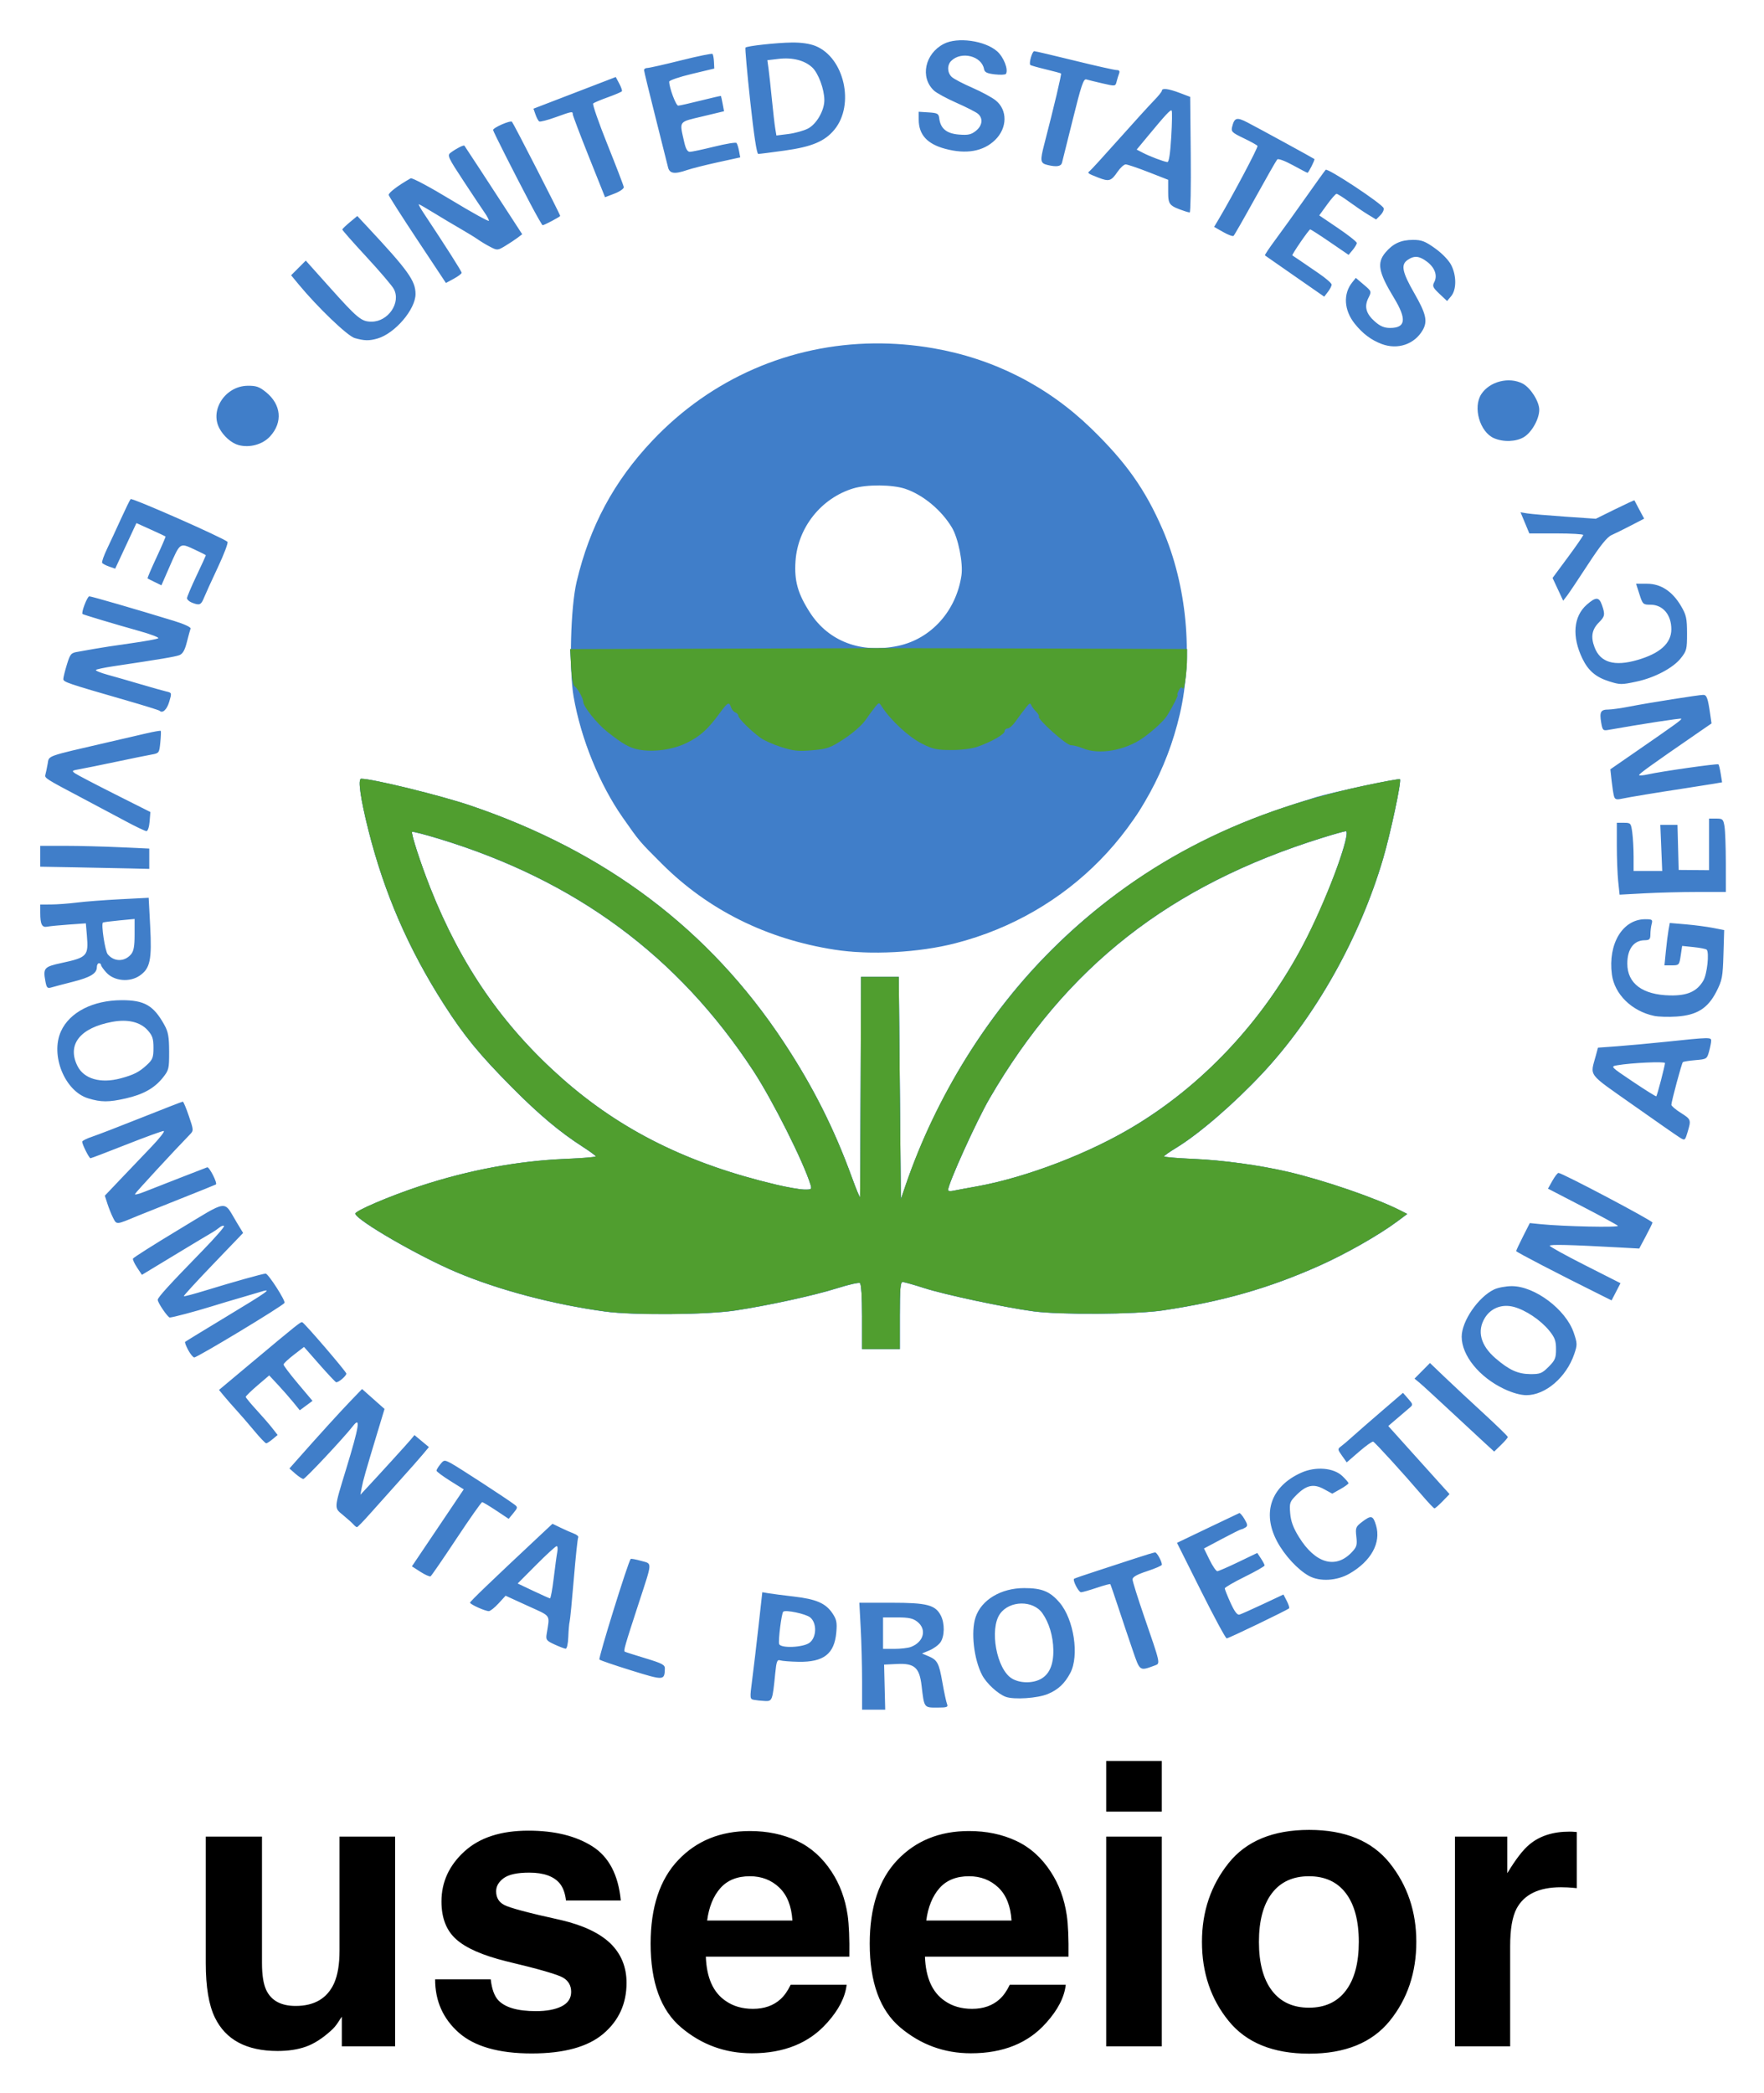 <svg xmlns="http://www.w3.org/2000/svg" role="img" viewBox="-19.20 -19.20 841.40 998.40"><title>useeior logo</title><path fill="#407ec9" d="M397.81 144.587c-40.045.417-77.746 16.663-105.812 46.344-18.38 19.436-29.905 40.912-36.156 67.344-2.884 12.193-3.667 41.965-1.438 54.812 3.475 20.018 12.387 41.891 23.469 57.688 8.047 11.47 7.661 11.049 18.625 22 22.028 22.002 50.033 35.929 82.375 40.969 17.026 2.653 40.158 1.436 57.625-3.062 53.864-13.871 94.64-55.548 107.094-109.406 6.434-27.827 3.315-61.273-8.219-87.906-8.274-19.106-17.47-32.098-34.156-48.281-20.813-20.185-46.618-33.262-75.375-38.219-9.4-1.62-18.79-2.377-28.031-2.281zm2.5 67.75c4.633.039 9.207.571 12.25 1.594 8.53 2.865 17.335 10.181 22.312 18.531 2.997 5.028 5.373 16.935 4.531 22.719-2.47 16.976-14.455 30.315-30.219 33.656-17.65 3.741-33.135-2.098-42-15.812-5.851-9.052-7.584-15.188-6.938-24.625 1.097-16 12.251-30.01 27.562-34.656 3.196-.97 7.867-1.445 12.5-1.406zm-247.219 139.938c-1.682 0-.33 9.595 3.5 24.75 7.558 29.902 19.098 56.476 35.938 82.781 9.648 15.071 16.943 23.976 32.438 39.594 12.856 12.958 22.841 21.346 33.781 28.375 3.424 2.2 6.245 4.293 6.25 4.625.005.332-6.412.866-14.25 1.188-22.841.936-46.419 5.319-69.75 13-14.384 4.735-31.088 11.893-30.719 13.156.975 3.338 30.375 20.315 48.219 27.844 20.208 8.527 46.181 15.401 71 18.781 13.462 1.833 48.64 1.549 62-.5 16.287-2.498 37.694-7.177 48.719-10.656 5.348-1.688 10.185-2.787 10.75-2.438.631.39 1.031 6.575 1.031 16.062v15.438h18v-16c0-12.665.288-16 1.344-16 .733 0 5.475 1.343 10.531 2.969 9.669 3.108 38.013 9.134 51.719 11 12.742 1.735 49.009 1.493 61.719-.406 28.616-4.277 50.513-10.513 74.688-21.281 12.646-5.633 28.535-14.654 37.25-21.156l4.781-3.562-3.281-1.656c-11.602-5.908-36.366-14.414-53.656-18.438-13.454-3.131-31.126-5.571-44.844-6.156-7.838-.334-14.234-.856-14.219-1.188.016-.332 2.565-2.159 5.656-4.031 10.937-6.623 27.72-21.108 41.344-35.688 25.252-27.025 46.328-64.503 57.438-102.156 3.593-12.179 8.916-37.178 8.094-38-.575-.575-33.128 6.304-40.062 8.469-27.357 8.539-42.996 14.926-62.688 25.625-44.391 24.119-80.195 58.614-106.531 102.656-9.49 15.871-20.663 39.81-26.375 56.5l-2.406 7-.5-53-.5-53h-18l-.188 52c-.096 28.6-.212 52.45-.281 53-.069.55-1.839-3.725-3.938-9.5-8.45-23.252-18.675-43.501-32.594-64.562-35.419-53.595-84.814-90.829-149.5-112.719-14.221-4.812-46.471-12.719-51.906-12.719zm469.625 25c1.261 0-.68 7.662-5 19.625-21.463 59.437-60.433 104.517-112.344 129.938-18.641 9.128-41.243 16.762-58.875 19.906-4.95.883-10.012 1.826-11.25 2.094-1.238.268-2.25.099-2.25-.375 0-3.011 13.609-33.067 19.781-43.688 36.603-62.98 86.125-101.765 158.781-124.375 5.526-1.72 10.533-3.125 11.156-3.125zm-445.344.312c.257-.257 5.997 1.219 12.781 3.281 65.143 19.799 113.974 55.817 149.906 110.594 9.232 14.073 24.14 43.738 27.406 54.562.624 2.067.351 2.265-3.156 2.188-2.1-.046-8.088-1.107-13.312-2.344-41.849-9.908-73.925-25.81-101.938-50.531-28.338-25.009-48.327-53.88-63.031-91.031-4.632-11.703-9.286-26.089-8.656-26.719z"/><path fill="#407ec9" d="M392 782.87c0-7.339-.294-18.814-.654-25.5l-.654-12.157h15.253c16.997 0 20.984 1.028 23.599 6.085 1.932 3.737 1.848 9.91-.175 12.798-.897 1.28-3.242 3.001-5.211 3.824l-3.58 1.496 2.961 1.245c4.387 1.845 5.131 3.224 6.77 12.552.821 4.675 1.811 9.287 2.199 10.25.621 1.54.046 1.75-4.793 1.75-6.223 0-6.088.193-7.344-10.499-1.008-8.573-3.397-10.69-11.623-10.298l-6.248.298.264 10.75.264 10.75H392v-13.343zm23.28-16.573c6.148-2.338 7.701-8.381 3.085-12.011-2.084-1.64-4.069-2.073-9.5-2.073H402v15h5.435c2.989 0 6.519-.412 7.845-.916zm-74.839 25.236c-2.006-.398-2.028-.645-.858-9.614.66-5.063 2.016-16.521 3.012-25.463l1.811-16.257 3.047.509c1.676.28 7.097.98 12.047 1.556 10.628 1.237 15.121 3.185 18.334 7.949 1.993 2.955 2.284 4.375 1.87 9.123-.898 10.293-6.008 14.265-18.067 14.043-3.819-.07-7.72-.375-8.67-.676-1.479-.469-1.823.423-2.401 6.231-1.293 13.006-1.402 13.296-4.926 13.143-1.726-.075-4.065-.32-5.197-.544zm26.536-27.267c3.38-2.597 3.525-9.417.256-12.064-2.114-1.712-11.809-3.745-12.858-2.697-.813.813-2.469 14.024-1.933 15.42.814 2.121 11.55 1.634 14.535-.659zM460.5 790.076c-3.726-1.377-9.159-6.386-11.241-10.363-3.955-7.555-5.439-20.671-3.123-27.601 2.765-8.274 12.096-13.874 23.146-13.889 8.452-.012 12.355 1.581 16.908 6.899 6.842 7.994 9.486 25.338 5.121 33.591-2.67 5.048-5.787 7.966-10.708 10.022-4.89 2.043-16.167 2.796-20.102 1.341zm16.533-8.38c4.244-2.195 6.312-6.865 6.193-13.983-.111-6.576-2.045-13.034-5.255-17.541-4.457-6.259-15.605-6.085-20.171.316-5.162 7.237-1.668 26.395 5.625 30.843 3.719 2.268 9.622 2.426 13.607.365zM282 777.532c-7.975-2.468-14.852-4.824-15.283-5.236-.615-.589 13.625-46.417 14.906-47.971.176-.213 2.397.194 4.936.904 5.45 1.526 5.535-.126-1.025 19.984-6.83 20.939-7.41 22.963-6.686 23.359.359.196 4.815 1.616 9.902 3.156 7.895 2.39 9.24 3.107 9.18 4.893-.192 5.72-.359 5.729-15.93.911zm239.107-9.585c-1.746-5.078-4.808-14.184-6.802-20.234-1.995-6.05-3.754-11.162-3.91-11.361-.156-.198-3.095.589-6.533 1.75-3.438 1.161-6.783 2.111-7.435 2.111-1.148 0-4.087-5.7-3.312-6.423.212-.197 4.885-1.812 10.385-3.588 5.5-1.776 13.911-4.525 18.691-6.109 4.78-1.584 9.095-2.88 9.589-2.88.866 0 3.219 4.287 3.219 5.865 0 .424-3.15 1.803-7 3.065-4.889 1.603-7 2.79-7 3.935 0 .902 2.484 8.839 5.519 17.638 7.885 22.853 7.792 22.434 5.164 23.401-7.381 2.716-7.114 2.897-10.576-7.17zm-275.827-2.843c-3.816-1.755-4.175-2.225-3.75-4.916 1.527-9.663 2.491-8.228-9.099-13.53l-10.472-4.791-3.364 3.673c-1.85 2.02-3.94 3.673-4.643 3.673-1.775 0-8.951-3.239-8.951-4.04 0-.572 10.157-10.333 32.909-31.626l6.409-5.998 3.854 1.862c2.12 1.024 5 2.298 6.401 2.83 1.401.532 2.309 1.352 2.019 1.821-.29.469-1.233 9.358-2.094 19.752-.862 10.394-1.76 19.574-1.995 20.399-.235.825-.522 4.088-.637 7.25-.123 3.382-.653 5.715-1.288 5.666-.593-.046-2.978-.957-5.299-2.025zm-.363-31.641c.64-5.362 1.407-10.988 1.703-12.5.296-1.512.156-2.75-.311-2.75-.468 0-4.842 4.01-9.72 8.911l-8.87 8.911 7.391 3.502c4.065 1.926 7.673 3.541 8.017 3.589.345.048 1.15-4.3 1.791-9.663zm308.69 5.965l-11.401-22.785 14.541-6.965c7.998-3.831 14.827-7.082 15.175-7.224.349-.143 1.464 1.146 2.479 2.864 1.529 2.589 1.61 3.273.471 3.994-.756.479-1.661.877-2.011.886-.35.008-4.495 2.067-9.21 4.576l-8.572 4.56 2.668 5.44c1.467 2.992 3.137 5.418 3.71 5.392.573-.026 5.092-1.994 10.042-4.374l9-4.327 1.743 2.624c.959 1.443 1.746 2.949 1.75 3.346.004.397-4.268 2.83-9.493 5.407-5.225 2.577-9.5 5.063-9.5 5.525 0 .462 1.238 3.563 2.75 6.89 1.905 4.191 3.211 5.916 4.25 5.615.825-.239 5.884-2.494 11.243-5.01l9.743-4.576 1.581 3.057c.869 1.681 1.367 3.271 1.106 3.532-.857.857-28.842 14.339-29.764 14.339-.495 0-6.03-10.253-12.301-22.785zm51.628-6.965c-5.287-2.862-11.713-9.793-15.274-16.473-7.311-13.717-2.887-26.336 11.497-32.792 6.894-3.094 15.467-2.389 19.648 1.616 1.591 1.525 2.894 3.055 2.894 3.401 0 .346-1.74 1.607-3.867 2.802l-3.867 2.174-3.925-2.15c-4.943-2.708-8.383-1.986-13.121 2.752-3.245 3.245-3.436 3.795-3.025 8.742.319 3.841 1.454 6.926 4.17 11.325 7.748 12.553 17.427 15.399 25.107 7.382 2.462-2.57 2.738-3.48 2.283-7.516-.481-4.266-.288-4.768 2.708-7.053 4.38-3.341 5.257-3.127 6.681 1.626 2.489 8.307-2.332 17.084-12.644 23.017-6.019 3.463-14.095 3.944-19.264 1.146zm-423.893-1.999l-4.066-2.614 12.358-18.357 12.358-18.357-6.497-4.073c-3.573-2.24-6.497-4.423-6.497-4.851 0-.428.814-1.783 1.81-3.012 1.745-2.155 1.923-2.176 4.987-.592 2.996 1.549 26.707 16.981 30.423 19.8 1.608 1.22 1.573 1.484-.532 4.048l-2.252 2.743-5.968-3.965c-3.282-2.181-6.288-3.978-6.68-3.993-.392-.016-5.914 7.826-12.272 17.426-6.358 9.6-11.908 17.67-12.333 17.933-.425.263-2.603-.698-4.84-2.136zm-31.968-22.614c-.619-.708-2.837-2.697-4.928-4.421-4.383-3.613-4.449-2.645 1.527-22.216 6.131-20.08 6.922-25.085 3.209-20.306-4.396 5.657-22.798 25.292-23.682 25.269-.55-.014-2.27-1.143-3.822-2.508l-2.822-2.483 3.822-4.328c9.879-11.185 20.304-22.659 25.315-27.86l5.507-5.717 5.358 4.754 5.358 4.754-3.166 10.462c-5.927 19.59-7.031 23.461-7.688 26.962l-.657 3.5 2.397-2.567c6.304-6.752 19.894-21.676 21.545-23.66l1.852-2.227 3.442 2.858 3.442 2.858-2.942 3.53c-1.618 1.941-6.542 7.513-10.942 12.38-4.4 4.868-10.675 11.883-13.946 15.589-3.27 3.706-6.195 6.721-6.5 6.7-.305-.021-1.061-.617-1.68-1.325zm509.588-14.037c-8.421-9.868-22.261-25.061-23.171-25.437-.449-.186-3.472 1.963-6.718 4.775l-5.901 5.112-2.254-3.165c-2.136-3-2.161-3.233-.478-4.464.977-.714 3.418-2.788 5.424-4.61 2.007-1.821 8.258-7.273 13.893-12.116l10.244-8.805 2.469 2.805c2.342 2.661 2.378 2.883.699 4.305-.973.825-3.664 3.122-5.98 5.105l-4.21 3.605 10.69 11.895c5.879 6.542 12.457 13.849 14.617 16.238l3.927 4.343-3.302 3.407c-1.816 1.874-3.569 3.407-3.894 3.407-.326 0-3.05-2.88-6.054-6.4zM688.5 668.533c-2.75-2.522-10.279-9.509-16.731-15.527-6.452-6.018-12.752-11.783-14-12.811L655.5 638.325l3.687-3.726 3.687-3.726 6.813 6.523c3.747 3.588 12.101 11.38 18.563 17.315 6.463 5.936 11.75 11.089 11.75 11.451 0 .362-1.462 2.076-3.25 3.807l-3.25 3.149-5-4.586zm-586.394-5.288c-2.732-3.283-6.524-7.67-8.427-9.75-1.903-2.08-4.575-5.131-5.938-6.781l-2.479-3 14.931-12.5c22.494-18.832 24.065-20.085 24.796-19.781C126.173 611.924 146 635.031 146 635.918c0 1.165-3.976 4.483-4.917 4.103-.418-.169-4.024-4.02-8.014-8.558l-7.253-8.251-4.866 3.751c-2.676 2.063-4.885 4.146-4.908 4.629-.023.483 3.077 4.583 6.891 9.111l6.933 8.233-3.035 2.244-3.035 2.244-3.132-3.855c-1.722-2.12-5.005-5.862-7.294-8.315l-4.163-4.461-5.604 4.788c-3.082 2.633-5.593 5.091-5.58 5.461.014.37 2.302 3.148 5.084 6.173 2.783 3.025 6.199 6.961 7.591 8.746l2.531 3.246-2.366 1.971c-1.301 1.084-2.687 1.986-3.079 2.004-.392.018-2.949-2.653-5.681-5.936zm596.15-19.987C686.415 637.656 678 627.299 678 618.327c0-7.424 7.926-18.952 15.501-22.547 1.815-.861 5.608-1.566 8.428-1.566 10.937 0 25.753 11.137 29.506 22.179 1.75 5.149 1.766 5.781.255 10.217-3.769 11.062-13.716 19.605-22.825 19.603-2.757-.001-6.664-1.089-10.61-2.955zm21.212-10.577C722.541 629.605 723 628.516 723 624.288c0-3.995-.578-5.569-3.25-8.857-4.082-5.022-11.261-9.831-16.908-11.327-5.605-1.485-10.924.555-13.816 5.299-3.807 6.244-1.988 13.103 5.094 19.206 6.509 5.609 10.68 7.509 16.597 7.559 4.666.04 5.59-.329 8.75-3.489zm-648.9-7.973c-1.038-1.928-1.703-3.687-1.477-3.909.226-.222 8.736-5.429 18.911-11.572 21.544-13.007 23.252-14.266 16.399-12.095-1.595.505-5.599 1.687-8.899 2.626-3.3.939-9.6 2.823-14 4.188-7.556 2.343-18.147 5.154-19.714 5.232-.92.046-5.795-7.107-5.757-8.447.033-1.16 5.473-7.132 21.232-23.305 6.049-6.208 10.725-11.56 10.393-11.893-.333-.333-1.339.004-2.236.749-.897.744-2.471 1.821-3.498 2.393-1.027.571-8.97 5.34-17.652 10.596l-15.784 9.557-2.282-3.437c-1.255-1.89-2.151-3.823-1.992-4.294.16-.472 9.934-6.67 21.722-13.774 24.371-14.688 21.259-14.291 27.76-3.542l3.065 5.067-14.316 14.912c-7.874 8.201-14.162 15.066-13.973 15.255.189.189 4.999-1.088 10.688-2.838 12.836-3.949 27.014-7.923 28.347-7.945 1.23-.021 9.607 12.997 8.998 13.982-.914 1.479-41.512 26.001-43.047 26.001-.549 0-1.848-1.578-2.887-3.506zM392 608.772c0-9.487-.396-15.686-1.027-16.076-.565-.349-5.402.746-10.75 2.433-11.025 3.479-32.436 8.165-48.723 10.664-13.36 2.049-48.538 2.333-62 .499-24.819-3.38-50.792-10.248-71-18.774-17.844-7.529-47.248-24.508-48.223-27.846-.369-1.264 16.339-8.416 30.723-13.151 23.331-7.681 46.909-12.081 69.75-13.017 7.838-.321 14.246-.855 14.241-1.187-.005-.332-2.81-2.403-6.235-4.603-10.94-7.029-20.926-15.416-33.782-28.375-15.495-15.618-22.813-24.55-32.46-39.621-16.839-26.305-28.365-52.859-35.923-82.762-3.83-15.155-5.189-24.743-3.507-24.743 5.436 0 37.695 7.898 51.916 12.71 64.686 21.89 114.075 59.132 149.494 112.728 13.918 21.061 24.14 41.31 32.589 64.562 2.099 5.775 3.875 10.05 3.947 9.5.072-.55.208-24.4.301-53l.169-52h18l.5 53 .5 53 2.396-7c14.301-41.783 38.903-81.331 69.604-111.89 40.255-40.069 88.057-65.207 148.794-78.248 9.237-1.983 17.006-3.395 17.264-3.136.822.822-4.509 25.834-8.102 38.013-11.109 37.654-32.185 75.143-57.437 102.168-13.623 14.58-30.404 29.066-41.342 35.689-3.092 1.872-5.634 3.675-5.65 4.007-.016.332 6.384.877 14.222 1.211 13.718.585 31.384 3.001 44.838 6.132 17.291 4.023 42.071 12.541 53.673 18.449l3.262 1.661-4.762 3.553c-8.714 6.502-24.615 15.535-37.262 21.168-24.175 10.768-46.065 17.007-74.68 21.283-12.71 1.899-48.998 2.134-61.74.399-13.706-1.866-42.051-7.897-51.72-11.005-5.057-1.625-9.794-2.955-10.527-2.955-1.055 0-1.333 3.335-1.333 16v16h-18v-15.441zm54.5-62.103c23.881-4.265 54.471-16.031 76.222-29.318 34.055-20.803 62.978-52.61 81.563-89.693 10.635-21.221 21.315-50.446 18.435-50.446-.619 0-5.647 1.407-11.173 3.126-72.656 22.61-122.166 61.394-158.769 124.374C446.605 515.334 433 545.379 433 548.39c0 .474 1.012.642 2.25.374s6.3-1.21 11.25-2.094zm-79.044-.706c-3.267-10.824-18.157-40.488-27.389-54.561-35.932-54.777-84.759-90.803-149.902-110.602-6.785-2.062-12.545-3.539-12.802-3.283-.63.63 4.04 15.019 8.672 26.722 14.705 37.151 34.697 66.022 63.035 91.031C277.083 519.992 309.151 535.888 351 545.796c5.225 1.237 11.218 2.287 13.317 2.333 3.508.077 3.762-.099 3.138-2.166zM745 598.775c-21.066-10.461-41-20.808-41-21.282 0-.317 1.461-3.453 3.247-6.969l3.247-6.392 5.003.507c11.204 1.136 37.974 1.699 37.003.779-.55-.521-8.277-4.718-17.171-9.326l-16.171-8.378 2.105-3.75c1.158-2.062 2.466-3.75 2.907-3.75 1.752 0 44.83 22.755 44.83 23.68 0 .297-1.421 3.206-3.158 6.465l-3.158 5.925-9.592-.528c-23.316-1.284-33.092-1.523-33.087-.809.003.422 7.596 4.613 16.875 9.313l16.869 8.546-2.125 4.102-2.125 4.102-4.5-2.235zM34.659 561.463c-.766-1.512-1.948-4.469-2.626-6.57l-1.234-3.82 7.298-7.68c4.014-4.224 10.645-11.167 14.735-15.43 4.09-4.263 6.804-7.75 6.03-7.75-.774 0-8.812 2.925-17.862 6.5-9.051 3.575-16.72 6.5-17.043 6.5-.649 0-3.957-6.59-3.957-7.882 0-.448 2.138-1.526 4.75-2.395 2.612-.87 13.291-4.988 23.73-9.152 10.439-4.164 19.224-7.571 19.523-7.571.299 0 1.598 3.098 2.887 6.883 2.289 6.723 2.3 6.928.477 8.801-7.426 7.627-25.928 27.685-26.192 28.394-.179.48 1.846-.003 4.5-1.074C52.329 548.146 59.9 545.18 66.5 542.625c6.6-2.555 12.503-4.843 13.119-5.085.96-.377 4.98 7.491 4.173 8.168-.161.135-7.942 3.277-17.292 6.984-9.35 3.706-18.35 7.302-20 7.99-10.504 4.381-10.035 4.35-11.841.782zm747.296-38.168c-1.4-.87-11.449-7.867-22.332-15.549-22.023-15.545-20.371-13.33-17.605-23.6l.99-3.676 9.246-.672c5.085-.37 15.321-1.308 22.746-2.085 21.462-2.247 22.001-2.26 21.994-.526-.003.84-.459 3.159-1.013 5.154-.978 3.521-1.168 3.641-6.493 4.082-3.017.25-5.716.685-5.998.967-.559.559-5.442 18.703-5.47 20.324-.009.55 2.007 2.279 4.481 3.842 4.941 3.122 5.018 3.341 3.233 9.24-1.228 4.058-1.25 4.073-3.78 2.5zm-8.896-27.242c1.048-4.037 1.914-7.739 1.923-8.227.017-.868-16.108-.125-22.792 1.05-3.295.579-3.264.612 7.5 7.836 5.945 3.99 10.956 7.125 11.136 6.968.18-.157 1.184-3.589 2.233-7.626zm-750.24 8.58C11.662 501.2 4.719 484.034 9.886 472.657c4.129-9.091 15.22-14.778 28.907-14.825 10.916-.037 15.285 2.5 20.457 11.881 1.789 3.244 2.21 5.635 2.227 12.654.021 8.195-.142 8.858-3.073 12.5-4.002 4.973-9.276 7.914-17.602 9.816-8.103 1.851-11.84 1.841-17.983-.05zm15.565-9.53c6.193-1.67 8.791-2.991 12.366-6.286 2.879-2.654 3.25-3.599 3.25-8.284 0-4.358-.484-5.828-2.75-8.358-3.555-3.969-9.514-5.384-16.911-4.017-15.372 2.842-21.683 10.853-16.587 21.055 3.093 6.192 11.069 8.469 20.632 5.89zm731.429-29.777c-10.685-2.253-18.928-10.333-20.167-19.767-1.924-14.651 5.143-26.346 15.92-26.346 3.314 0 3.608.216 3.063 2.25-.332 1.238-.609 3.487-.617 5-.011 2.322-.441 2.755-2.764 2.782-5.174.06-8.252 4.223-8.246 11.152.008 9.487 7.255 14.883 20.361 15.163 8.263.177 12.869-1.871 15.905-7.069 1.802-3.085 2.913-13.42 1.586-14.753-.355-.356-3.131-.904-6.169-1.218l-5.524-.57-.695 4.632c-.675 4.501-.794 4.632-4.219 4.632h-3.525l.666-6.75c.366-3.712.937-8.26 1.269-10.105l.603-3.355 7.619.651c4.19.358 10.028 1.122 12.972 1.697l5.353 1.046-.353 11.729c-.322 10.708-.615 12.243-3.368 17.624-4.078 7.972-9.295 11.238-18.985 11.885-3.85.257-8.659.117-10.687-.31zM2.471 448.913c-1.198-6.388-.645-7.033 7.541-8.795 12.413-2.671 13.063-3.371 12.229-13.168l-.491-5.763-8.125.575c-4.469.316-9.091.769-10.271 1.006C.817 423.277 0 421.661 0 416.131v-3.918l5.25-.031c2.888-.017 8.4-.428 12.25-.912 3.85-.485 13.124-1.197 20.609-1.582l13.609-.701.715 13.499c.855 16.136-.012 20.215-5.029 23.652-4.755 3.258-12.085 2.602-15.808-1.415C30.169 443.182 29 441.537 29 441.067c0-.47-.45-.854-1-.854s-1 .83-1 1.845c0 3.019-3.038 4.871-11.5 7.011-4.4 1.113-8.984 2.32-10.186 2.683-1.89.571-2.275.187-2.843-2.839zM43.25 436.015c1.329-1.537 1.75-3.816 1.75-9.474v-7.45l-7.25.69c-3.987.379-7.51.835-7.827 1.013-.989.553.961 13.573 2.268 15.149 3 3.615 7.968 3.647 11.059.072zm341.425-1.787c-19.133-2.424-34.525-6.918-49.965-14.59-13.373-6.645-22.529-12.927-34.438-23.631-27.014-24.28-44.798-60.399-46.935-95.322l-.631-10.312 67.897-.2c37.343-.11 73.297-.219 79.897-.243 6.6-.024 42.263.056 79.25.179l67.25.222-.02 4.691c-.044 10.43-4.076 30.793-8.557 43.214-1.368 3.792-4.722 11.3-7.454 16.685-4.474 8.818-5.846 11.29-8.185 14.737-2.161 3.185-14.577 18.422-16.75 20.555-20.373 19.998-42.846 33.219-67.225 39.547-16.483 4.279-40.188 6.235-54.135 4.469zm367.983-33.017c-.362-3.461-.658-11.176-.658-17.145v-10.853h3.364c3.244 0 3.387.166 4 4.64.35 2.552.636 7.727.636 11.5v6.86h13.65l-.453-11-.453-11h8.189l.284 10.75.284 10.75 7.25.059 7.25.059v-24.619h3.369c3.116 0 3.416.281 3.989 3.75.341 2.062.625 9.938.631 17.5l.011 13.75h-13.343c-7.339 0-18.743.29-25.342.645l-11.999.645-.658-6.292zM16.75 394.465L0 394.165v-9.952l11.75.004c6.463.002 18.163.297 26 .656l14.25.652v9.689l-9.25-.224c-5.088-.123-16.788-.359-26-.524zM41 372.609c-4.675-2.514-14.118-7.538-20.984-11.164-17.779-9.39-18.034-9.554-17.553-11.232.237-.825.718-3.126 1.069-5.113.715-4.041-1.219-3.351 28.968-10.332 6.05-1.399 14.074-3.26 17.831-4.135 3.757-.875 6.97-1.44 7.14-1.255.17.185.08 2.658-.2 5.497-.496 5.024-.605 5.178-4.14 5.798-1.997.351-9.706 1.921-17.131 3.49-7.425 1.569-15.244 3.153-17.374 3.52-3.542.61-3.714.78-2 1.977 1.031.72 9.53 5.161 18.887 9.869l17.012 8.559-.363 4.563c-.205 2.574-.864 4.556-1.512 4.546-.632-.009-4.974-2.073-9.649-4.587zm709.66-12.041c-.298-1.02-.813-4.33-1.145-7.355l-.604-5.5 11.575-8c20.228-13.981 22.625-15.722 22.215-16.133-.32-.32-18.994 2.553-34.846 5.36-2.424.429-2.703.128-3.332-3.593-.844-4.995-.207-6.135 3.429-6.135 1.559 0 6.145-.648 10.191-1.441 8.932-1.75 32.993-5.559 35.112-5.559 1.608 0 2.184 1.601 3.258 9.06l.657 4.56-6.835 4.71c-22.192 15.291-28.112 19.56-27.7 19.973.253.253 2.127.087 4.163-.371 6.397-1.437 33.211-5.256 33.671-4.796.242.242.732 2.268 1.089 4.504l.65 4.065-3.854.667c-2.12.367-8.129 1.317-13.354 2.112-13.887 2.113-27.05 4.283-30.649 5.053-2.551.545-3.252.321-3.691-1.181zm-693.765-40.793c-.279-.279-7.682-2.576-16.451-5.104C12.981 306.754 11 306.081 11 304.655c0-.75.767-3.853 1.704-6.895 1.58-5.132 1.96-5.574 5.25-6.1 1.951-.312 5.571-.951 8.046-1.421 2.475-.469 10.125-1.637 17-2.595 6.875-.958 12.86-2.054 13.299-2.436.44-.382-3.61-1.927-9-3.433-11.212-3.134-26.646-7.755-27.119-8.121-.759-.586 2.239-8.441 3.222-8.441 1.027 0 22.233 6.154 40.403 11.724 4.869 1.493 8.134 3.007 7.892 3.661-.227.613-1.024 3.526-1.772 6.472-.986 3.885-1.967 5.588-3.572 6.199-2.005.762-8.826 1.91-31.523 5.303-4.218.631-7.943 1.42-8.277 1.754-.334.334 2.217 1.381 5.67 2.325 3.452.945 10.552 2.986 15.777 4.536 5.225 1.55 10.691 3.086 12.147 3.415 2.612.589 2.63.653 1.391 4.854-1.118 3.791-3.217 5.744-4.642 4.319zm691.445-13.997c-6.307-1.973-9.955-5.075-12.747-10.839-5.091-10.511-4.315-20.128 2.076-25.74 4.324-3.797 5.865-3.762 7.234.163 1.563 4.485 1.403 5.455-1.361 8.219-3.454 3.454-4.077 6.938-2.145 11.997 2.759 7.225 9.455 9.188 20.446 5.993C772.651 292.428 778 287.58 778 280.925c0-6.953-4.048-11.712-9.962-11.712-3.507 0-3.721-.203-5.255-5l-1.599-5h5.258c6.561 0 12.097 3.65 16.229 10.701 2.448 4.177 2.806 5.822 2.817 12.948.012 7.641-.185 8.409-3.084 12.007-3.675 4.563-12.414 9.163-20.846 10.973-7.356 1.58-7.973 1.577-13.218-.064zM72.25 268.182c-1.238-.497-2.25-1.429-2.25-2.071 0-.642 2.025-5.441 4.5-10.666 2.475-5.225 4.5-9.631 4.5-9.792 0-.161-2.558-1.464-5.685-2.895-6.816-3.121-6.563-3.305-11.753 8.579l-3.765 8.623-3.149-1.527c-1.732-.84-3.287-1.634-3.457-1.764-.17-.131 1.746-4.634 4.257-10.006 2.511-5.373 4.449-9.873 4.308-10-.141-.127-3.322-1.615-7.07-3.306l-6.813-3.074-5.066 10.869-5.066 10.869-2.872-1.001c-1.58-.551-3.087-1.348-3.348-1.771-.262-.424.787-3.417 2.33-6.652 1.543-3.235 4.544-9.706 6.668-14.381 2.124-4.675 4.188-8.89 4.588-9.367.621-.741 43.931 18.346 46.196 20.359.441.392-1.61 5.842-4.559 12.111-2.949 6.269-5.952 12.86-6.674 14.647-1.377 3.409-2.138 3.699-5.82 2.219zm651.631-6.301l-2.539-5.426 7.309-9.871c4.02-5.429 7.318-10.208 7.329-10.621.011-.412-5.77-.75-12.847-.75h-12.867l-2.094-5.038-2.094-5.038 3.21.524c1.766.288 9.844.982 17.952 1.542l14.741 1.018 9.156-4.523c5.036-2.488 9.202-4.402 9.259-4.254.056.148 1.123 2.171 2.369 4.496l2.267 4.227-6.267 3.252c-3.447 1.789-7.617 3.85-9.267 4.581-2.133.945-5.392 4.999-11.271 14.021-4.549 6.981-9.067 13.726-10.04 14.989l-1.769 2.297-2.539-5.426zm-629.306-68.807c-3.348-.895-7.206-4.287-9.17-8.062-4.574-8.791 2.939-20.069 13.475-20.226 4.088-.061 5.588.458 8.775 3.036 7.312 5.915 8.105 14.407 1.971 21.101-3.554 3.878-9.716 5.578-15.051 4.151zm598.825-3.289c-6.759-2.942-10.148-14.73-6.038-21.002 3.965-6.052 13.179-8.41 19.693-5.042 3.762 1.946 7.945 8.522 7.945 12.491 0 4.391-3.555 10.738-7.29 13.016-3.716 2.266-9.812 2.495-14.309.537zm-53.515-44.899c-5.027-1.871-9.191-5.01-12.965-9.775-5.063-6.392-5.525-14.139-1.168-19.584l1.748-2.185 3.784 3.213c3.77 3.202 3.778 3.225 2.213 6.363-2.07 4.149-1.127 7.533 3.144 11.283 2.514 2.207 4.434 3.011 7.194 3.011 7.506 0 8.039-4.155 1.845-14.373-7.378-12.171-8.219-16.643-4.061-21.586 3.612-4.293 7.423-6.041 13.168-6.041 4.116 0 5.782.641 10.562 4.064 3.355 2.402 6.488 5.657 7.663 7.96 2.562 5.021 2.551 11.72-.024 14.81l-1.945 2.334-3.638-3.432c-3.175-2.995-3.493-3.704-2.498-5.563 1.651-3.084.33-6.888-3.371-9.711-3.768-2.874-6.197-3.088-9.424-.827-3.197 2.239-2.453 5.805 3.304 15.835 5.646 9.836 6.438 13.385 3.939 17.652-3.925 6.703-11.877 9.379-19.472 6.553zM150 142.048c-3.403-.957-17.678-14.629-26.78-25.647l-3.562-4.312 3.499-3.499 3.499-3.499 10.825 12.101c13.93 15.572 15.681 17.022 20.561 17.022 7.96 0 14.12-9.103 10.575-15.629-.858-1.579-6.748-8.477-13.088-15.328s-11.496-12.701-11.457-13c.04-.299 1.666-1.87 3.613-3.491l3.541-2.947 4.637 4.968C175.504 109.828 179 114.702 179 121.04c0 7.321-9.849 18.835-18.146 21.214-3.993 1.145-6.198 1.103-10.854-.207zm448.466-29.461c-7.681-5.338-14.125-9.827-14.319-9.976-.194-.149 2.088-3.563 5.073-7.585 2.985-4.022 9.395-12.938 14.245-19.813s9.19-12.913 9.644-13.417c.912-1.014 26.804 16.075 27.65 18.25.285.733-.404 2.257-1.533 3.385l-2.052 2.052-3.837-2.332c-2.11-1.283-6.18-4.044-9.044-6.135-2.864-2.092-5.564-3.79-6-3.774-.436.016-2.467 2.34-4.514 5.163l-3.721 5.134 8.971 6.072c4.934 3.34 8.956 6.529 8.938 7.087-.018.558-.905 2.061-1.971 3.34l-1.938 2.325-8.87-6.075c-4.878-3.341-9.129-6.075-9.446-6.075-.603 0-8.987 12.211-8.513 12.399.149.059 1.621 1.044 3.271 2.187 1.65 1.144 5.812 3.994 9.25 6.334 3.438 2.34 6.24 4.778 6.228 5.417-.012.639-.815 2.192-1.784 3.452l-1.762 2.29-13.966-9.705zM179.999 95.411c-7.425-11.2-13.628-20.914-13.786-21.588-.235-1.007 4.379-4.521 10.475-7.977.655-.372 9.289 4.237 19.25 10.276C205.872 82.143 214 86.635 214 86.101c0-.533-.859-2.189-1.908-3.679-1.05-1.49-5.57-8.27-10.044-15.067-7.56-11.482-8.009-12.452-6.342-13.694 2.756-2.053 6.254-3.833 6.619-3.367.377.482 12.505 19.039 21.45 32.822l6.103 9.404-2.189 1.661c-1.204.914-3.854 2.667-5.89 3.897-3.566 2.154-3.821 2.174-7 .55-1.815-.927-4.494-2.526-5.955-3.552-1.461-1.027-5.286-3.377-8.5-5.222s-8.873-5.22-12.576-7.499c-3.703-2.279-6.95-4.144-7.216-4.144-.266 0 .787 1.913 2.34 4.25 10.606 15.958 18.107 27.743 18.1 28.437-.005.447-1.692 1.727-3.751 2.843l-3.742 2.03-13.499-20.363zm384.209-3.954l-4.291-2.438 2.169-3.652c6.711-11.301 18.915-34.34 18.525-34.972-.251-.406-3.216-2.058-6.59-3.67-5.6-2.676-6.079-3.152-5.507-5.471 1.077-4.365 2.198-4.683 7.266-2.065 5.117 2.643 31.557 17.089 31.973 17.469.342.312-2.795 6.557-3.293 6.557-.216 0-3.364-1.634-6.997-3.63-3.723-2.046-6.966-3.246-7.433-2.75-.456.484-5.179 8.755-10.497 18.38s-9.976 17.766-10.352 18.091c-.376.325-2.614-.507-4.974-1.848zM233.771 77.963C225.854 62.941 216 43.449 216 42.809c0-1.125 8.264-4.73 9.003-3.927C225.807 39.755 248 83.074 248 83.77c0 .42-7.582 4.443-8.374 4.443-.249 0-2.884-4.612-5.855-10.25zM546 81.545c-7.519-2.56-8-3.113-8-9.207v-5.782l-9.391-3.671c-5.165-2.019-10.057-3.671-10.871-3.671-.814 0-2.55 1.568-3.859 3.484-3.074 4.503-4.074 4.812-9.159 2.833-5.104-1.987-5.434-2.233-4.181-3.122.54-.383 6.791-7.221 13.893-15.196 7.102-7.975 14.635-16.258 16.74-18.406 2.105-2.148 3.828-4.286 3.828-4.75 0-1.367 3.15-.975 8.5 1.056l5 1.898.266 27.601c.146 15.18-.079 27.565-.5 27.522-.421-.043-1.441-.309-2.266-.59zm-6.536-35.406c.396-6.641.482-12.313.19-12.605-.551-.551-2.81 1.879-11.523 12.398l-5.151 6.219 3.011 1.557c3.363 1.739 9.911 4.21 11.631 4.389.738.077 1.368-4.011 1.842-11.958zm-277.766 9.464C257.464 45.006 254 35.858 254 35.274c0-1.456-.317-1.401-8.211 1.447-3.824 1.379-7.322 2.28-7.773 2.002-.451-.278-1.257-1.762-1.792-3.297l-.973-2.791 19.624-7.551L274.5 17.532l1.655 3.09c.91 1.7 1.486 3.363 1.281 3.695-.206.333-3.2 1.62-6.655 2.861-3.454 1.241-6.626 2.574-7.049 2.963-.422.389 2.653 9.227 6.833 19.639 4.181 10.413 7.676 19.529 7.768 20.259.092.73-1.882 2.115-4.386 3.078l-4.552 1.751-7.698-19.267zm37.71 4.86c-.347-1.512-3.055-12.311-6.019-23.996C290.425 24.782 288 14.77 288 14.217c0-.552.715-1.004 1.589-1.004.874 0 8.096-1.628 16.048-3.619 7.952-1.99 14.705-3.373 15.006-3.072.301.301.617 1.993.702 3.761L321.5 13.497l-10.75 2.57C304.837 17.48 300 19.135 300 19.743c0 2.886 3.216 11.467 4.289 11.444.666-.014 5.486-1.095 10.711-2.403 5.225-1.308 9.572-2.309 9.661-2.225.088.084.461 1.761.828 3.726l.667 3.573-10.328 2.478c-11.587 2.78-10.982 1.936-8.695 12.127.745 3.32 1.563 4.75 2.719 4.75.909 0 6.142-1.112 11.63-2.471 5.487-1.359 10.264-2.146 10.615-1.75.351.396.896 2.104 1.21 3.795l.572 3.075-10.69 2.342c-5.879 1.288-12.434 2.942-14.566 3.675-6.169 2.123-8.487 1.767-9.217-1.416zM480.5 59.5c-3.516-.846-3.682-1.873-1.6-9.908 4.773-18.417 8.333-33.474 7.979-33.753-.209-.165-3.493-1.049-7.298-1.965-3.805-.916-7.111-1.857-7.345-2.092-.768-.768.898-6.57 1.887-6.57.53 0 9.177 2.025 19.216 4.5s19.067 4.5 20.064 4.5c1.247 0 1.621.497 1.201 1.593-.336.876-.871 2.628-1.188 3.892-.574 2.287-.61 2.292-6.746.877-3.393-.782-6.878-1.639-7.744-1.904-1.293-.396-2.43 2.976-6.335 18.78-2.618 10.594-4.977 20.05-5.242 21.012-.475 1.723-2.636 2.05-6.847 1.037zM338.644 29.084c-1.496-13.821-2.515-25.333-2.265-25.583.793-.793 14.853-2.33 22.121-2.419 4.493-.055 8.53.532 11.273 1.641 13.741 5.552 18.823 28.033 9.026 39.919-4.604 5.585-10.774 8.173-23.804 9.985-6.278.873-11.913 1.587-12.523 1.587-.71 0-2.087-9.042-3.828-25.129zm27.49 13.061C370.231 40.055 374 33.554 374 28.579c0-5.142-2.829-12.829-5.726-15.563-3.629-3.424-9.442-4.918-16.092-4.136l-5.364.63.564 4.102c.31 2.256 1.03 8.827 1.599 14.602s1.286 12.011 1.593 13.857l.558 3.357 5.674-.709c3.121-.39 7.319-1.548 9.329-2.574zm65.533 9.635c-8.606-2.313-12.625-6.719-12.653-13.871L419 34.104l4.75.305c4.223.271 4.783.582 5.048 2.805.581 4.873 3.47 7.275 9.325 7.755 4.427.363 5.863.058 8.127-1.73 3.149-2.486 3.58-6.017 1-8.188-.963-.81-5.575-3.161-10.25-5.224-4.675-2.063-9.499-4.687-10.721-5.83-6.728-6.294-4.339-17.599 4.708-22.277 6.536-3.38 19.607-1.559 25.417 3.542 3.149 2.765 5.476 8.72 4.208 10.771-.267.432-2.646.537-5.287.233-3.774-.435-4.879-.981-5.166-2.553-1.138-6.241-10.872-8.643-15.652-3.863-2.047 2.047-1.896 5.7.319 7.704 1.004.908 5.383 3.198 9.731 5.089 4.349 1.891 9.358 4.596 11.131 6.011 5.763 4.598 5.644 13.197-.261 18.932-5.604 5.443-13.755 6.881-23.759 4.192z"/><path d="M392 608.772c0-9.487-.396-15.686-1.027-16.076-.565-.349-5.402.746-10.75 2.433-11.025 3.479-32.436 8.165-48.723 10.664-13.36 2.049-48.538 2.333-62 .499-24.819-3.38-50.792-10.248-71-18.774-17.844-7.529-47.248-24.508-48.223-27.846-.369-1.264 16.339-8.416 30.723-13.151 23.331-7.681 46.909-12.081 69.75-13.017 7.838-.321 14.246-.855 14.241-1.187-.005-.332-2.81-2.403-6.235-4.603-10.94-7.029-20.926-15.416-33.782-28.375-15.495-15.618-22.813-24.55-32.46-39.621-16.839-26.305-28.365-52.859-35.923-82.762-3.83-15.155-5.189-24.743-3.507-24.743 5.436 0 37.695 7.898 51.916 12.71 64.686 21.89 114.075 59.132 149.494 112.728 13.918 21.061 24.14 41.31 32.589 64.562 2.099 5.775 3.875 10.05 3.947 9.5.072-.55.208-24.4.301-53l.169-52h18l.5 53 .5 53 2.396-7c14.301-41.783 38.903-81.331 69.604-111.89 40.255-40.069 88.057-65.207 148.794-78.248 9.237-1.983 17.006-3.395 17.264-3.136.822.822-4.509 25.834-8.102 38.013-11.109 37.654-32.185 75.143-57.437 102.168-13.623 14.58-30.404 29.066-41.342 35.689-3.092 1.872-5.634 3.675-5.65 4.007-.016.332 6.384.877 14.222 1.211 13.718.585 31.384 3.001 44.838 6.132 17.291 4.023 42.071 12.541 53.673 18.449l3.262 1.661-4.762 3.553c-8.714 6.502-24.615 15.535-37.262 21.168-24.175 10.768-46.065 17.007-74.68 21.283-12.71 1.899-48.998 2.134-61.74.399-13.706-1.866-42.051-7.897-51.72-11.005-5.057-1.625-9.794-2.955-10.527-2.955-1.055 0-1.333 3.335-1.333 16v16h-18v-15.441zm54.5-62.103c23.881-4.265 54.471-16.031 76.222-29.318 34.055-20.803 62.978-52.61 81.563-89.693 10.635-21.221 21.315-50.446 18.435-50.446-.619 0-5.647 1.407-11.173 3.126-72.656 22.61-122.166 61.394-158.769 124.374C446.605 515.334 433 545.379 433 548.39c0 .474 1.012.642 2.25.374s6.3-1.21 11.25-2.094zm-79.044-.706c-3.267-10.824-18.157-40.488-27.389-54.561-35.932-54.777-84.759-90.803-149.902-110.602-6.785-2.062-12.545-3.539-12.802-3.283-.63.63 4.04 15.019 8.672 26.722 14.705 37.151 34.697 66.022 63.035 91.031C277.083 519.992 309.151 535.888 351 545.796c5.225 1.237 11.218 2.287 13.317 2.333 3.508.077 3.762-.099 3.138-2.166zM285.5 338.326c-4.431-.829-7.658-2.663-15.156-8.613C265.502 325.871 259 317.729 259 315.508c0-1.635-2.716-6.501-4.109-7.362-.766-.474-1.411-4.018-1.687-9.27l-.446-8.503 67.871-.2c37.329-.11 73.271-.219 79.871-.243 6.6-.024 42.263.056 79.25.179l67.25.222v3.795c0 6.821-1.282 16.25-2.042 15.02-.519-.84-1.087-.559-1.886.933-.628 1.174-.893 2.135-.587 2.135.5 0-2.394 5.727-4.995 9.886-1.579 2.524-6.772 7.318-11.592 10.701-8.503 5.967-20.917 8.104-28.553 4.913-1.975-.825-4.574-1.5-5.777-1.5-2.175 0-16.267-12.635-15.239-13.664.277-.277-.303-1.309-1.289-2.295-.985-.985-2.045-2.41-2.354-3.167-.434-1.062-.911-.919-2.091.625-.841 1.1-1.894 2.45-2.34 3-.446.55-1.842 2.462-3.102 4.25-1.26 1.788-2.935 3.25-3.723 3.25-.788 0-1.432.592-1.432 1.314 0 1.49-6.303 5.098-13 7.44-2.674.935-7.747 1.566-12.5 1.555-6.916-.016-8.813-.432-14-3.067-6.398-3.25-14.909-11.159-19.214-17.855-1.176-1.829-1.27-1.82-3 .294-.982 1.2-3.091 4.066-4.686 6.368-1.651 2.383-6.031 6.229-10.17 8.931-6.619 4.321-7.978 4.808-15.168 5.435-6.662.581-8.983.343-14.83-1.525-3.813-1.217-8.282-3.211-9.932-4.429-4.733-3.496-10.5-9.223-10.5-10.427 0-.604-.658-1.351-1.462-1.66-.804-.309-1.734-1.419-2.067-2.469-.875-2.758-1.572-2.389-5.43 2.873-5.675 7.743-9.394 11.077-15.832 14.196-6.614 3.204-15.665 4.454-22.709 3.136z" style="marker:none" fill="#509e2f" color="#000" overflow="visible"/><path d="M105.76 856.757H78.953v60.296c0 11.433 1.462 20.099 4.333 25.972 5.142 10.65 15.113 15.975 29.913 15.975 5.142 0 9.606-.679 13.443-2.036 3.811-1.331 7.778-3.837 11.877-7.517 1.357-1.175 2.506-2.506 3.498-4.046.966-1.514 1.592-2.454 1.827-2.741v14.121h25.424V856.757h-26.52v54.423c0 6.421-.861 11.589-2.584 15.505-3.289 7.23-9.423 10.832-18.35 10.832-6.969 0-11.642-2.532-14.043-7.622-1.331-2.871-2.01-7.152-2.01-12.842zm18.35-2.662zm90.757 70.763H188.347c0 10.258 3.759 18.715 11.25 25.371 7.491 6.63 19.107 9.945 34.82 9.945 15.426 0 26.807-3.132 34.168-9.397 7.387-6.265 11.067-14.356 11.067-24.275 0-7.517-2.558-13.808-7.7-18.82-5.194-4.959-12.999-8.64-23.414-11.093-15.583-3.419-24.667-5.847-27.251-7.256-2.558-1.331-3.837-3.524-3.837-6.499 0-2.401 1.201-4.49 3.602-6.265 2.428-1.749 6.473-2.636 12.164-2.636 6.917 0 11.824 1.749 14.696 5.299 1.514 1.958 2.48 4.62 2.845 7.987h26.154c-1.175-12.216-5.69-20.83-13.547-25.815-7.857-4.986-18.037-7.491-30.513-7.491-13.156 0-23.361 3.315-30.592 9.971-7.256 6.63-10.885 14.565-10.885 23.805 0 7.831 2.323 13.834 6.969 17.984 4.646 4.229 12.633 7.726 23.962 10.545 15.714 3.733 24.797 6.369 27.251 7.909 2.454 1.514 3.68 3.759 3.68 6.682 0 3.054-1.514 5.351-4.542 6.891-3.028 1.514-7.126 2.297-12.268 2.297-8.744 0-14.748-1.749-17.984-5.247-1.827-1.958-3.028-5.247-3.576-9.893zm20.02-70.763zm89.504 27.251c3.341-3.785 8.039-5.69 14.095-5.69 5.56 0 10.232 1.801 13.991 5.377 3.759 3.576 5.847 8.823 6.291 15.74h-40.667c.861-6.499 2.95-11.615 6.291-15.426zm36.569-22.578c-6.682-3.106-14.173-4.672-22.474-4.672-14.017 0-25.424 4.62-34.194 13.86-8.77 9.24-13.156 22.526-13.156 39.832 0 18.48 4.855 31.819 14.591 40.015 9.71 8.196 20.934 12.294 33.672 12.294 15.4 0 27.407-4.881 35.969-14.591 5.508-6.134 8.588-12.164 9.266-18.089h-26.703c-1.41 2.95-3.028 5.247-4.855 6.891-3.367 3.054-7.752 4.594-13.129 4.594-5.09 0-9.423-1.253-13.025-3.785-5.951-4.02-9.084-11.067-9.449-21.091h68.44c.131-8.64-.157-15.244-.809-19.838-1.175-7.831-3.707-14.696-7.622-20.647-4.359-6.708-9.867-11.642-16.523-14.774zm-20.647-4.672zm88.591 27.251c3.341-3.785 8.039-5.69 14.095-5.69 5.56 0 10.232 1.801 13.991 5.377 3.759 3.576 5.847 8.823 6.291 15.74h-40.667c.861-6.499 2.976-11.615 6.291-15.426zm36.569-22.578c-6.656-3.106-14.147-4.672-22.474-4.672-14.017 0-25.397 4.62-34.194 13.86-8.77 9.24-13.156 22.526-13.156 39.832 0 18.48 4.855 31.819 14.591 40.015 9.736 8.196 20.96 12.294 33.672 12.294 15.426 0 27.407-4.881 35.969-14.591 5.508-6.134 8.614-12.164 9.266-18.089h-26.703c-1.41 2.95-3.028 5.247-4.855 6.891-3.367 3.054-7.752 4.594-13.129 4.594-5.064 0-9.423-1.253-13.025-3.785-5.925-4.02-9.084-11.067-9.449-21.091h68.466c.104-8.64-.157-15.244-.835-19.838-1.175-7.831-3.707-14.696-7.622-20.647-4.333-6.708-9.841-11.642-16.523-14.774zm-20.647-4.672zm90.131-9.266v-24.145h-26.52v24.145zm-26.52 11.929V956.781h26.52V856.757zm114.328 73.425c-4.098 5.429-9.971 8.17-17.619 8.17-7.648 0-13.547-2.741-17.671-8.17-4.124-5.455-6.186-13.182-6.186-23.231 0-10.023 2.062-17.75 6.186-23.179 4.124-5.403 10.023-8.118 17.671-8.118 7.648 0 13.521 2.715 17.619 8.118 4.098 5.429 6.16 13.156 6.16 23.179 0 10.049-2.062 17.776-6.16 23.231zm20.934 14.435c8.431-10.415 12.66-22.97 12.66-37.665 0-14.435-4.229-26.937-12.66-37.535-8.457-10.571-21.273-15.87-38.449-15.87-17.201 0-30.018 5.299-38.449 15.87-8.457 10.598-12.686 23.1-12.686 37.535 0 14.696 4.229 27.251 12.686 37.665 8.431 10.441 21.247 15.661 38.449 15.661 17.175 0 29.991-5.22 38.449-15.661zm-38.449-90.522zm125.395.313c-.339-.026-.757-.026-1.253-.026-7.831 0-14.2 2.036-19.081 6.134-3.002 2.454-6.526 7.021-10.545 13.678v-17.436h-24.98V956.781h26.337v-47.793c0-8.039 1.018-13.965 3.028-17.828 3.628-6.839 10.676-10.258 21.221-10.258.783 0 1.827.026 3.106.078 1.279.078 2.767.183 4.411.365v-26.781c-1.175-.078-1.905-.104-2.245-.157z"/></svg>